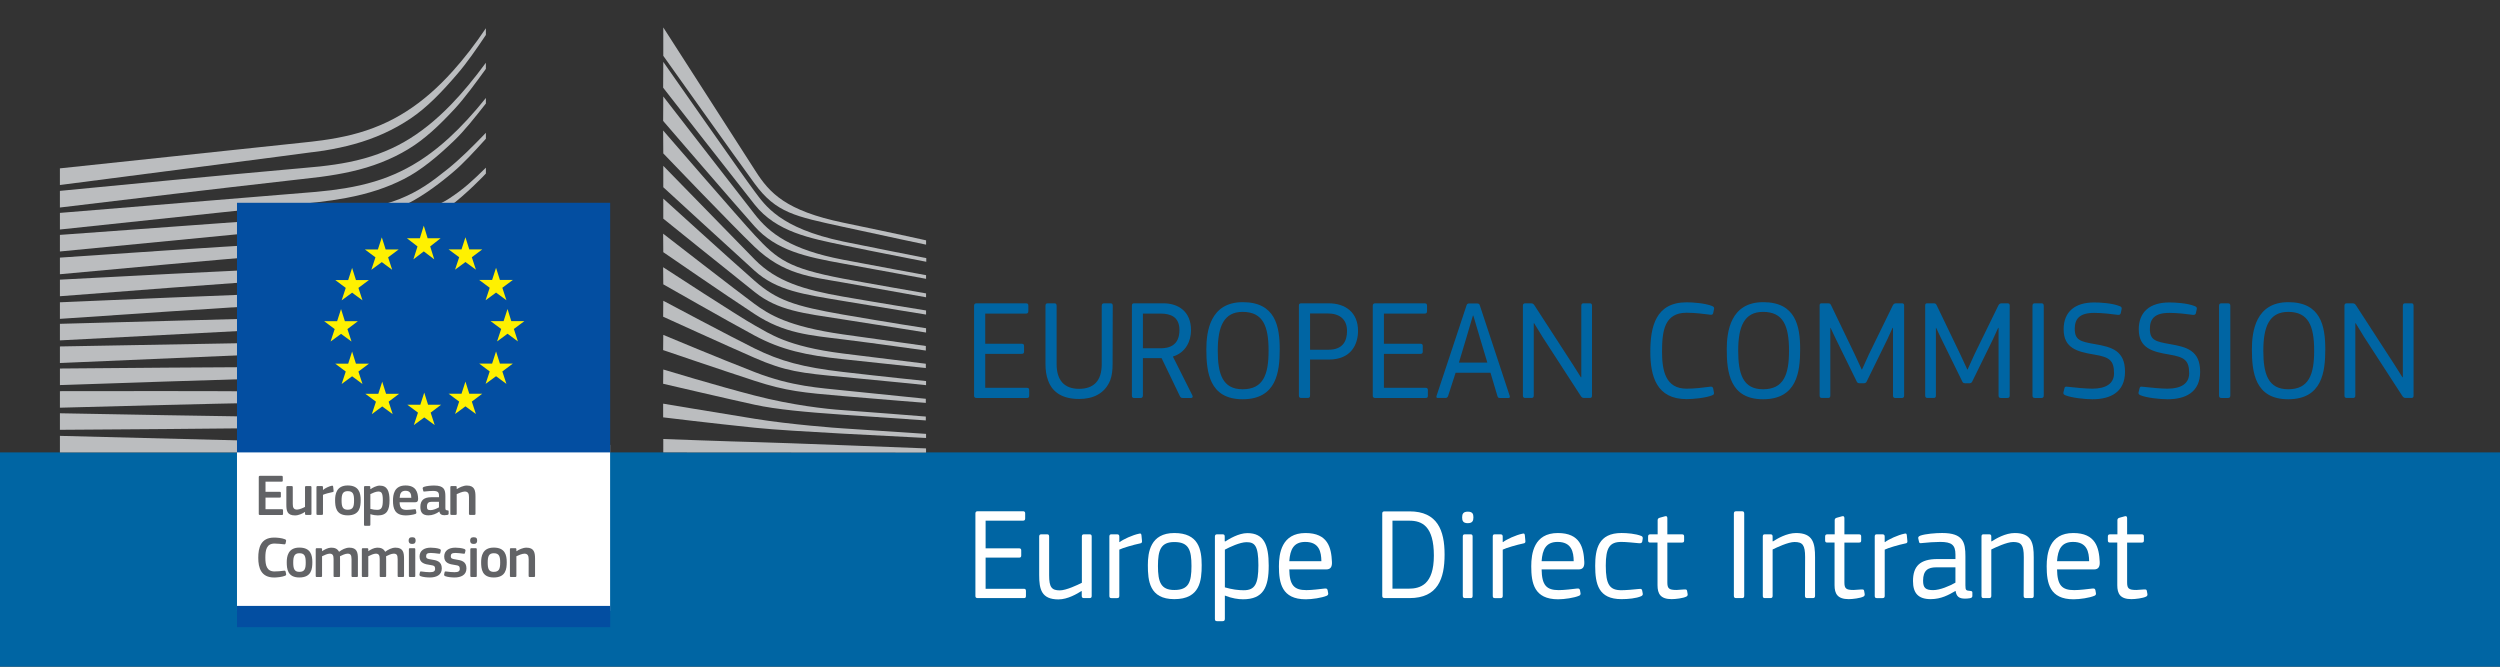<?xml version="1.0" encoding="utf-8"?>
<!-- Generator: Adobe Illustrator 16.0.0, SVG Export Plug-In . SVG Version: 6.00 Build 0)  -->
<!DOCTYPE svg PUBLIC "-//W3C//DTD SVG 1.1//EN" "http://www.w3.org/Graphics/SVG/1.1/DTD/svg11.dtd">
<svg version="1.1" id="Layer_1" xmlns="http://www.w3.org/2000/svg" xmlns:xlink="http://www.w3.org/1999/xlink" x="0px" y="0px"
	 width="210px" height="56px" viewBox="0 0 210 56" enable-background="new 0 0 210 56" xml:space="preserve">
<rect x="0" y="0" width="210" height="56" fill="#333333" stroke="none"/>
<rect y="38" fill="#0065A3" width="210" height="18"/>
<g>
	<g>
		<path fill="#BBBDBF" d="M5.033,15.541c0,0,21.56-2.789,22.171-2.888c0.936-0.152,1.761-0.331,2.533-0.544
			c1.744-0.478,3.352-1.206,4.771-2.167c1.364-0.914,2.634-2.243,3.884-3.702c0.805-0.927,1.641-2.137,2.422-3.304V2.372
			C39.89,3.747,38.973,4.93,38.03,5.976c-1.242,1.387-2.551,2.523-3.886,3.374c-1.375,0.887-2.927,1.547-4.6,1.966
			c-0.759,0.189-1.563,0.343-2.471,0.469c-0.592,0.084-1.208,0.149-1.805,0.211c-0.233,0.025-20.236,2.146-20.236,2.146v1.399H5.033
			z"/>
		<path fill="#BBBDBF" d="M33.945,11.926c-1.351,0.776-2.906,1.343-4.63,1.688c-0.736,0.149-1.541,0.269-2.454,0.369
			c-0.542,0.058-1.08,0.105-1.625,0.152c-0.293,0.025-0.587,0.051-0.873,0.078c-6.612,0.592-13.188,1.222-19.331,1.82v1.398
			c6.197-0.747,12.816-1.538,19.421-2.286c0.294-0.035,0.589-0.067,0.876-0.099c0.545-0.06,1.09-0.12,1.629-0.191
			c0.942-0.126,1.762-0.269,2.513-0.439c1.798-0.4,3.411-1.033,4.808-1.879c1.39-0.834,2.622-2.001,3.945-3.43
			c0.819-0.889,1.736-2.144,2.589-3.322V5.272c-1.008,1.367-1.959,2.517-2.91,3.497C36.614,10.104,35.282,11.166,33.945,11.926z"/>
		<path fill="#BBBDBF" d="M37.72,11.584c-1.317,1.206-2.685,2.155-4.085,2.82c-1.355,0.657-2.885,1.119-4.66,1.41
			c-0.731,0.122-1.525,0.221-2.434,0.303L5.033,17.883v1.396l19.119-2.028l2.472-0.26c0.935-0.108,1.745-0.228,2.484-0.369
			c1.844-0.346,3.417-0.865,4.82-1.584c1.436-0.726,2.878-1.935,4.206-3.214c0.898-0.858,1.764-1.966,2.681-3.129V8.23
			C39.751,9.553,38.734,10.655,37.72,11.584z"/>
		<path fill="#BBBDBF" d="M32.519,18.83c-1.249,0.701-2.188,1.104-3.974,1.29c-1.081,0.117-2.196,0.172-3.271,0.225
			c-0.517,0.026-1.04,0.052-1.556,0.084c-3.254,0.187-6.444,0.393-9.697,0.604L5.033,21.64v1.395l9.077-0.833
			c2.93-0.262,6.339-0.566,9.67-0.838l2.419-0.187c0.946-0.073,1.719-0.15,2.435-0.243c1.838-0.238,3.413-0.61,4.806-1.135
			c1.498-0.561,2.911-1.432,4.327-2.456c1.28-0.922,3.046-2.742,3.048-2.766v-0.492c-1.153,1.126-1.819,1.759-3.086,2.592
			C36.221,17.673,33.64,18.202,32.519,18.83z"/>
		<path fill="#BBBDBF" d="M32.98,21.482c-1.357,0.397-2.889,0.666-4.673,0.823c-0.723,0.063-1.5,0.11-2.385,0.145l-2.406,0.106
			c-5.977,0.277-11.925,0.588-18.482,0.935v1.392c6.263-0.484,12.404-0.957,18.536-1.394l2.399-0.163
			c0.929-0.061,1.695-0.127,2.415-0.209c1.836-0.204,3.397-0.52,4.787-0.965c1.543-0.487,3.042-1.194,4.461-2.101
			c1.049-0.668,2.097-1.463,3.184-2.413v-0.024c-1.195,1.023-2.343,1.25-3.48,1.938C35.94,20.398,34.475,21.046,32.98,21.482z"/>
		<path fill="#BBBDBF" d="M32.756,23.793c-1.367,0.32-2.846,0.525-4.667,0.647c-0.699,0.046-1.449,0.082-2.361,0.11l-2.383,0.085
			c-6.008,0.227-12.092,0.488-18.313,0.758v1.391c6.181-0.421,12.24-0.832,18.358-1.215l2.379-0.142
			c0.926-0.053,1.692-0.107,2.39-0.171c1.845-0.17,3.354-0.419,4.752-0.78c1.571-0.403,3.093-0.996,4.53-1.759
			c1.118-0.59,2.226-1.299,3.373-2.151V19.97c-1.239,0.898-2.434,1.629-3.623,2.225C35.78,22.901,34.283,23.439,32.756,23.793z"/>
		<path fill="#BBBDBF" d="M32.55,26.06c-1.372,0.251-2.848,0.412-4.646,0.504c-0.677,0.035-1.4,0.06-2.351,0.082l-20.52,0.555v1.391
			l18.194-0.951l2.359-0.119c0.922-0.043,1.673-0.088,2.369-0.141c1.824-0.14,3.33-0.34,4.727-0.632
			c1.583-0.33,3.128-0.812,4.577-1.429c1.166-0.495,2.34-1.101,3.556-1.835v-0.558c-1.305,0.757-2.538,1.365-3.771,1.852
			C35.613,25.347,34.105,25.779,32.55,26.06z"/>
		<path fill="#BBBDBF" d="M32.393,28.336c-2.516,0.336-5.113,0.375-7.617,0.412c-0.578,0.008-1.155,0.018-1.724,0.029L5.033,29.102
			v1.391l18.049-0.777c0.574-0.025,1.143-0.049,1.719-0.07c2.522-0.103,5.137-0.205,7.686-0.611c1.619-0.254,3.169-0.63,4.626-1.119
			c1.198-0.402,2.446-0.922,3.702-1.539V25.84c-1.327,0.618-2.624,1.13-3.878,1.514C35.505,27.796,33.971,28.127,32.393,28.336z"/>
		<path fill="#BBBDBF" d="M32.245,30.628c-2.354,0.194-4.768,0.194-7.104,0.194c-0.727,0-1.453,0-2.178,0.007
			c-5.976,0.026-11.896,0.075-17.929,0.127v1.39c5.745-0.195,11.846-0.398,17.949-0.58c0.723-0.023,1.447-0.043,2.171-0.063
			c2.349-0.059,4.777-0.12,7.162-0.378c1.658-0.179,3.178-0.44,4.629-0.8c1.269-0.313,2.564-0.728,3.871-1.228v-0.51
			c-1.35,0.481-2.694,0.88-3.995,1.166C35.381,30.273,33.884,30.494,32.245,30.628z"/>
		<path fill="#BBBDBF" d="M32.155,32.887c-0.984,0.039-2.049,0.059-3.251,0.059c-0.461,0-0.915-0.004-1.368-0.008l-4.649-0.058
			c-3.167-0.022-6.323-0.028-9.288-0.03l-8.566,0.008v1.389l8.592-0.225c2.948-0.074,6.113-0.146,9.271-0.207l4.644-0.061
			c1.272-0.021,2.949-0.057,4.651-0.169c1.669-0.108,3.185-0.272,4.644-0.507c1.306-0.209,2.641-0.49,3.98-0.832v-0.491
			c-1.375,0.315-2.741,0.57-4.068,0.747C35.303,32.695,33.803,32.82,32.155,32.887z"/>
		<path fill="#BBBDBF" d="M27.483,35.068L22.85,35.02c-5.904-0.086-11.803-0.192-17.817-0.305v1.389
			c5.738-0.037,11.825-0.082,17.821-0.148l4.636-0.07c1.555-0.023,3.088-0.054,4.63-0.104c3.181-0.102,6.036-0.325,8.695-0.678
			V34.62c-2.673,0.286-5.528,0.44-8.711,0.462C30.567,35.093,29.022,35.082,27.483,35.068z"/>
		<polygon fill="#BBBDBF" points="40.815,37.523 5.033,36.613 5.033,38.002 40.815,38.002 		"/>
	</g>
	<g>
		<path fill="#BBBDBF" d="M37.596,14.206c-1.36,1.091-2.411,1.867-4.075,2.528c-1.448,0.575-3.008,0.811-4.785,1.054
			c-1.142,0.16-2.334,0.397-3.482,0.473c-0.467,0.031-0.941,0.063-1.407,0.1l-18.814,1.37v1.394l18.888-1.832l2.448-0.229
			c0.912-0.086,1.715-0.186,2.473-0.307c1.828-0.294,3.402-0.743,4.821-1.372c1.466-0.646,2.949-1.706,4.328-2.868
			c0.941-0.787,1.84-1.779,2.824-2.862v-0.5C39.63,12.384,38.643,13.366,37.596,14.206z"/>
	</g>
	<polygon fill="#FFFFFF" points="19.907,51.307 51.249,51.307 51.249,37.371 19.907,37.371 	"/>
	<polygon fill="#034EA1" points="51.254,38.002 51.254,17.034 19.907,17.034 19.907,38.002 	"/>
	<polygon fill="#FFF100" points="35.921,20.015 37.01,20.015 36.135,20.7 36.477,21.786 35.598,21.117 34.726,21.786 35.07,20.7 
		34.182,20.015 35.268,20.015 35.598,18.956 	"/>
	<polygon fill="#FFF100" points="35.958,34 37.049,34 36.175,34.66 36.515,35.705 35.637,35.063 34.765,35.705 35.109,34.66 
		34.219,34 35.307,34 35.637,32.98 	"/>
	<polygon fill="#FFF100" points="39.418,33.072 40.51,33.072 39.634,33.732 39.977,34.777 39.097,34.132 38.225,34.777 
		38.57,33.732 37.679,33.072 38.767,33.072 39.097,32.055 	"/>
	<polygon fill="#FFF100" points="39.418,20.949 40.51,20.949 39.634,21.607 39.977,22.653 39.097,22.009 38.225,22.653 
		38.57,21.607 37.679,20.949 38.767,20.949 39.097,19.929 	"/>
	<polygon fill="#FFF100" points="41.991,23.515 43.081,23.515 42.197,24.173 42.539,25.221 41.668,24.576 40.79,25.221 
		41.134,24.173 40.251,23.515 41.338,23.515 41.668,22.496 	"/>
	<polygon fill="#FFF100" points="41.991,30.54 43.081,30.54 42.197,31.201 42.539,32.246 41.668,31.602 40.79,32.246 41.134,31.201 
		40.251,30.54 41.338,30.54 41.668,29.521 	"/>
	<polygon fill="#FFF100" points="42.947,26.975 44.046,26.975 43.164,27.633 43.504,28.68 42.633,28.034 41.754,28.68 42.1,27.633 
		41.207,26.975 42.302,26.975 42.633,25.956 	"/>
	<polygon fill="#FFF100" points="32.395,20.957 33.484,20.957 32.601,21.617 32.943,22.663 32.072,22.017 31.192,22.663 
		31.538,21.617 30.655,20.957 31.742,20.957 32.072,19.937 	"/>
	<polygon fill="#FFF100" points="29.899,23.523 30.99,23.523 30.107,24.183 30.449,25.229 29.577,24.584 28.698,25.229 
		29.043,24.183 28.16,23.523 29.248,23.523 29.577,22.504 	"/>
	<polygon fill="#FFF100" points="28.97,26.982 30.06,26.982 29.185,27.642 29.527,28.688 28.647,28.044 27.768,28.688 
		28.114,27.642 27.231,26.982 28.317,26.982 28.647,25.963 	"/>
	<polygon fill="#FFF100" points="29.899,30.549 30.99,30.549 30.107,31.21 30.449,32.256 29.577,31.609 28.698,32.256 29.043,31.21 
		28.16,30.549 29.248,30.549 29.577,29.531 	"/>
	<polygon fill="#FFF100" points="32.43,33.081 33.52,33.081 32.645,33.741 32.985,34.787 32.107,34.141 31.235,34.787 31.58,33.741 
		30.69,33.081 31.777,33.081 32.107,32.063 	"/>
	<polygon fill="#034EA1" points="19.907,52.684 51.257,52.684 51.257,50.896 19.907,50.896 	"/>
	<path fill="#BBBDBF" d="M55.716,2.304c0,0,6.538,10.177,7.738,12.049c1.191,1.87,2.559,3.35,7.395,4.355
		c4.837,1.005,6.942,1.48,6.942,1.48v0.363c0,0-3.075-0.643-7.026-1.508c-3.959-0.866-5.57-1.157-7.372-3.615
		c-1.504-2.046-7.677-10.74-7.677-10.74V2.304z"/>
	<path fill="#BBBDBF" d="M55.716,5.198c0,0,6.758,9.676,7.659,10.862c0.892,1.185,2.103,3.098,7.439,4.226
		c1.379,0.292,6.993,1.396,6.993,1.396v0.307c0,0-4.265-0.822-6.993-1.396c-2.729-0.575-5.594-1.098-7.421-3.405
		c-1.663-2.095-7.689-9.822-7.689-9.822L55.716,5.198z"/>
	<path fill="#BBBDBF" d="M55.716,8.104c0,0,6.371,8.223,7.659,9.867c1.28,1.645,3.052,3.003,7.439,3.844
		c2.526,0.486,6.975,1.3,6.975,1.3v0.307c0,0-3.895-0.727-6.975-1.282c-3.081-0.553-5.62-1.091-7.439-3.136
		c-1.602-1.794-7.671-8.846-7.671-8.846L55.716,8.104z"/>
	<path fill="#BBBDBF" d="M55.704,10.96c0,0,6.446,7.459,7.689,8.79c1.925,2.071,2.863,2.786,7.421,3.653
		c1.823,0.347,6.975,1.242,6.975,1.242v0.326c0,0-4.265-0.765-6.975-1.243s-4.997-0.656-7.439-3.003
		c-1.867-1.787-7.659-7.839-7.659-7.839L55.704,10.96z"/>
	<path fill="#BBBDBF" d="M55.716,13.93c0,0,5.957,6.11,7.677,7.865c1.823,1.862,4.164,2.55,7.402,3.117
		c3.094,0.542,6.994,1.167,6.994,1.167v0.345c0,0-3.66-0.589-6.994-1.148c-3.264-0.548-5.553-0.854-7.42-2.543
		c-1.677-1.513-7.659-7.005-7.659-7.005V13.93z"/>
	<path fill="#BBBDBF" d="M55.716,16.684c0,0,5.664,5.149,7.677,6.91c1.849,1.619,3.347,2.122,7.421,2.831
		c4.074,0.707,6.975,1.146,6.975,1.146v0.363c0,0-3.678-0.593-6.994-1.108c-3.316-0.516-5.426-0.72-7.402-2.295
		c-2.29-1.817-7.677-6.164-7.677-6.164V16.684z"/>
	<path fill="#BBBDBF" d="M55.704,19.629c0,0,6.458,5.015,7.671,5.896c1.204,0.88,2.805,1.905,7.439,2.563
		c4.597,0.65,6.956,0.975,6.956,0.975v0.383c0,0-4.17-0.594-6.956-0.938s-4.921-0.491-7.421-2.124
		c-2.435-1.588-7.677-5.201-7.677-5.201L55.704,19.629z"/>
	<path fill="#BBBDBF" d="M55.704,22.446c0,0,6.477,4.225,7.708,4.895c1.224,0.67,2.664,1.761,7.402,2.354
		c4.737,0.592,6.956,0.859,6.956,0.859v0.363c0,0-3.915-0.421-6.975-0.746c-3.062-0.324-5.145-0.768-7.42-1.99
		c-2.283-1.225-7.659-4.297-7.659-4.297L55.704,22.446z"/>
	<path fill="#BBBDBF" d="M55.716,25.264c0,0,5.735,3.054,7.677,4.009c2.161,1.063,4.029,1.576,7.421,1.971
		c3.332,0.389,6.975,0.764,6.975,0.764v0.346c0,0-3.367-0.354-6.975-0.688c-3.569-0.331-4.846-0.482-7.421-1.604
		c-2.309-1.004-7.689-3.458-7.689-3.458L55.716,25.264z"/>
	<path fill="#BBBDBF" d="M55.716,28.13c0,0,4.508,1.894,7.696,3.132c3.13,1.217,5.521,1.319,7.421,1.528
		c0.842,0.094,6.936,0.708,6.936,0.708v0.344c0,0-3.64-0.285-6.956-0.572c-3.315-0.287-4.744-0.408-7.421-1.281
		c-2.716-0.883-7.689-2.581-7.689-2.581L55.716,28.13z"/>
	<path fill="#BBBDBF" d="M55.716,31.038c0,0,4.579,1.39,7.696,2.192c3.118,0.806,5.98,1.129,7.421,1.225
		c1.44,0.096,6.936,0.536,6.936,0.536v0.325c0,0-3.116-0.209-6.956-0.479c-3.105-0.216-5.598-0.442-7.421-0.84
		c-2.024-0.438-7.689-1.761-7.689-1.761L55.716,31.038z"/>
	<path fill="#BBBDBF" d="M55.704,33.907c0,0,3.753,0.632,7.708,1.272c2.958,0.481,6.974,0.784,7.402,0.805
		c0.427,0.021,6.975,0.461,6.975,0.461v0.345c0,0-4.19-0.215-6.975-0.364c-2.898-0.158-5.788-0.328-7.421-0.498
		c-3.672-0.377-7.689-0.871-7.689-0.871V33.907L55.704,33.907z"/>
	<path fill="#BBBDBF" d="M55.716,36.877c0,0,5.897,0.219,7.696,0.258c1.791,0.037,14.376,0.531,14.376,0.531v0.346l-22.073-0.014
		L55.716,36.877L55.716,36.877z"/>
	<g>
		<path fill="#626366" d="M21.738,40.068c0-0.063,0.028-0.098,0.097-0.098h1.825c0.058,0,0.092,0.033,0.092,0.092v0.309
			c0,0.059-0.025,0.088-0.098,0.088h-1.351v0.854h1.194c0.062,0,0.096,0.028,0.096,0.088v0.309c0,0.059-0.024,0.087-0.096,0.087
			h-1.194v0.978h1.385c0.058,0,0.087,0.027,0.087,0.092v0.304c0,0.063-0.024,0.087-0.093,0.087h-1.849
			c-0.069,0-0.097-0.029-0.097-0.087V40.07h0.002V40.068z"/>
		<path fill="#626366" d="M26.072,43.252H25.72c-0.079,0-0.098-0.033-0.098-0.093v-0.151l-0.01-0.006
			c-0.189,0.135-0.525,0.293-0.828,0.293c-0.668,0-0.731-0.395-0.731-0.91v-1.453c0-0.063,0.025-0.103,0.093-0.103h0.36
			c0.063,0,0.087,0.034,0.087,0.103v1.391c0,0.291,0.057,0.482,0.36,0.482c0.215,0,0.542-0.158,0.668-0.227v-1.646
			c0-0.063,0.019-0.103,0.098-0.103h0.352c0.067,0,0.092,0.034,0.092,0.103v2.229C26.165,43.223,26.14,43.252,26.072,43.252z"/>
		<path fill="#626366" d="M27.13,43.159c0,0.06-0.025,0.093-0.101,0.093h-0.356c-0.067,0-0.091-0.029-0.091-0.093v-2.228
			c0-0.068,0.024-0.104,0.091-0.104h0.352c0.08,0,0.105,0.04,0.105,0.104v0.213l0.009,0.01c0.146-0.135,0.496-0.307,0.731-0.352
			c0.063-0.015,0.107,0,0.116,0.088l0.035,0.326c0.004,0.074,0.009,0.104-0.092,0.122c-0.279,0.056-0.63,0.149-0.798,0.226
			L27.13,43.159L27.13,43.159z"/>
		<path fill="#626366" d="M29.207,43.29c-0.996,0-1.059-0.726-1.059-1.285c0-0.47,0.102-1.226,1.059-1.226
			c0.952,0,1.09,0.641,1.09,1.226C30.296,42.564,30.229,43.29,29.207,43.29z M29.211,41.256c-0.427,0-0.518,0.266-0.518,0.783
			c0,0.52,0.091,0.779,0.514,0.779c0.447,0,0.534-0.254,0.534-0.779C29.74,41.512,29.658,41.256,29.211,41.256z"/>
		<path fill="#626366" d="M31.735,43.295c-0.167,0-0.39-0.029-0.621-0.105l-0.003,0.004v0.875c0,0.055-0.015,0.097-0.092,0.097
			h-0.352c-0.076,0-0.091-0.033-0.091-0.097v-3.137c0-0.068,0.024-0.103,0.091-0.103h0.352c0.067,0,0.087,0.04,0.087,0.103v0.146
			l0.014,0.01c0.181-0.121,0.499-0.297,0.78-0.297c0.649,0,0.82,0.492,0.82,1.238C32.72,42.833,32.514,43.295,31.735,43.295z
			 M31.772,41.288c-0.205,0-0.51,0.142-0.662,0.219v1.238c0.224,0.063,0.399,0.083,0.571,0.083c0.355,0,0.476-0.184,0.476-0.805
			C32.158,41.395,32.037,41.288,31.772,41.288z"/>
		<path fill="#626366" d="M33.565,42.188c0.016,0.504,0.197,0.642,0.601,0.642c0.181,0,0.453-0.033,0.644-0.054
			c0.087-0.01,0.117-0.01,0.131,0.082l0.029,0.166c0.014,0.072,0.005,0.111-0.082,0.15c-0.189,0.071-0.558,0.12-0.795,0.12
			c-0.946,0-1.082-0.597-1.082-1.241c0-0.482,0.087-1.273,1.053-1.273c0.882,0,1.043,0.576,1.058,1.107
			c0.005,0.18-0.043,0.301-0.245,0.301H33.565z M33.571,41.816h0.979c0-0.301-0.076-0.592-0.486-0.592
			C33.7,41.225,33.595,41.447,33.571,41.816z"/>
		<path fill="#626366" d="M36.901,42.969c-0.249,0.19-0.58,0.321-0.912,0.321c-0.521,0-0.679-0.282-0.679-0.702
			c-0.004-0.572,0.308-0.822,0.932-0.822h0.634v-0.125c0-0.3-0.105-0.404-0.518-0.404c-0.159,0-0.471,0.025-0.672,0.048
			c-0.097,0.016-0.122,0.011-0.135-0.063l-0.044-0.181c-0.009-0.063,0.005-0.103,0.112-0.147c0.215-0.078,0.605-0.11,0.84-0.11
			c0.852,0,0.953,0.352,0.953,0.907v0.951c0,0.203,0.025,0.209,0.182,0.229c0.072,0.005,0.091,0.021,0.091,0.07v0.211
			c0,0.056-0.032,0.088-0.116,0.104c-0.077,0.015-0.162,0.022-0.235,0.022c-0.228,0-0.375-0.066-0.423-0.303L36.901,42.969z
			 M36.872,42.15h-0.605c-0.249,0-0.403,0.086-0.403,0.414c0,0.22,0.072,0.287,0.307,0.287c0.208,0,0.511-0.121,0.702-0.234
			L36.872,42.15L36.872,42.15z"/>
		<path fill="#626366" d="M39.839,43.252h-0.355c-0.063,0-0.092-0.029-0.092-0.093l0.004-1.39c0-0.293-0.067-0.481-0.355-0.481
			c-0.194,0-0.54,0.155-0.678,0.219v1.652c0,0.06-0.024,0.093-0.093,0.093h-0.35c-0.068,0-0.092-0.029-0.092-0.093v-2.228
			c0-0.068,0.024-0.104,0.092-0.104h0.351c0.069,0,0.093,0.032,0.093,0.104v0.146c0.004,0,0.009,0.006,0.014,0.006
			c0.187-0.126,0.534-0.298,0.835-0.298c0.668,0,0.727,0.439,0.727,0.941v1.433C39.939,43.219,39.919,43.252,39.839,43.252z"/>
		<path fill="#626366" d="M23.03,45.156c0.236,0,0.644,0.033,0.901,0.14c0.084,0.034,0.113,0.073,0.099,0.157l-0.043,0.197
			c-0.022,0.06-0.047,0.082-0.134,0.072c-0.245-0.027-0.535-0.063-0.794-0.063c-0.672,0-0.77,0.547-0.77,1.188
			c0,0.645,0.121,1.155,0.77,1.155c0.289,0,0.524-0.028,0.794-0.063c0.091-0.01,0.112,0.017,0.138,0.078l0.039,0.186
			c0.02,0.084-0.003,0.127-0.09,0.162c-0.236,0.101-0.673,0.146-0.91,0.146c-1.102,0-1.336-0.814-1.336-1.65
			C21.694,46.014,21.899,45.156,23.03,45.156z"/>
		<path fill="#626366" d="M25.146,48.508c-0.995,0-1.059-0.727-1.059-1.285c0-0.47,0.102-1.226,1.059-1.226
			c0.96,0,1.091,0.64,1.091,1.226C26.236,47.781,26.169,48.508,25.146,48.508z M25.15,46.471c-0.419,0-0.519,0.268-0.519,0.786
			c0,0.521,0.1,0.779,0.515,0.779c0.447,0,0.535-0.255,0.535-0.779C25.68,46.729,25.597,46.471,25.15,46.471z"/>
		<path fill="#626366" d="M29.976,48.469h-0.355c-0.068,0-0.092-0.029-0.092-0.092v-1.402c0-0.367-0.094-0.468-0.336-0.468
			c-0.188,0-0.484,0.14-0.635,0.218c0,0.049,0.005,0.145,0.005,0.254v1.398c0,0.059-0.02,0.092-0.095,0.092h-0.366
			c-0.063,0-0.082-0.029-0.082-0.092v-1.428c0-0.303-0.079-0.442-0.326-0.442c-0.171,0-0.449,0.12-0.641,0.218v1.652
			c0,0.059-0.024,0.092-0.091,0.092h-0.355c-0.063,0-0.087-0.029-0.087-0.092V46.15c0-0.07,0.024-0.104,0.087-0.104h0.351
			c0.072,0,0.096,0.037,0.096,0.104v0.141l0.006,0.005c0.196-0.131,0.469-0.282,0.743-0.293c0.28,0,0.521,0.058,0.678,0.347
			c0.242-0.181,0.55-0.347,0.867-0.347c0.652,0,0.716,0.425,0.716,0.922v1.452C30.063,48.436,30.043,48.469,29.976,48.469z"/>
		<path fill="#626366" d="M33.85,48.469h-0.355c-0.068,0-0.092-0.029-0.092-0.092v-1.402c0-0.367-0.087-0.468-0.337-0.468
			c-0.187,0-0.483,0.14-0.634,0.218c0,0.049,0.005,0.145,0.005,0.254v1.398c0,0.059-0.021,0.092-0.092,0.092h-0.361
			c-0.071,0-0.089-0.029-0.089-0.092v-1.428c0-0.303-0.078-0.442-0.327-0.442c-0.17,0-0.448,0.12-0.632,0.218v1.652
			c0,0.059-0.023,0.092-0.099,0.092h-0.355c-0.063,0-0.087-0.029-0.087-0.092V46.15c0-0.07,0.024-0.104,0.087-0.104h0.351
			c0.08,0,0.104,0.037,0.104,0.104v0.141l0.005,0.005c0.188-0.131,0.462-0.282,0.736-0.293c0.288,0,0.521,0.058,0.678,0.347
			c0.242-0.181,0.55-0.347,0.866-0.347c0.653,0,0.717,0.425,0.717,0.922v1.452C33.938,48.436,33.919,48.469,33.85,48.469z"/>
		<path fill="#626366" d="M34.62,45.689c-0.252,0-0.294-0.142-0.294-0.287c0-0.155,0.062-0.275,0.294-0.275
			c0.243,0,0.292,0.111,0.292,0.275C34.912,45.561,34.868,45.689,34.62,45.689z M34.883,48.377c0,0.053-0.021,0.092-0.087,0.092
			h-0.352c-0.066,0-0.097-0.029-0.097-0.092v-2.232c0-0.074,0.03-0.098,0.097-0.098h0.352c0.066,0,0.087,0.037,0.087,0.098V48.377z"
			/>
		<path fill="#626366" d="M36.112,48.508c-0.249,0-0.581-0.033-0.772-0.105c-0.097-0.039-0.116-0.084-0.102-0.164l0.035-0.161
			c0.014-0.077,0.048-0.083,0.132-0.073c0.213,0.034,0.53,0.059,0.703,0.059c0.317,0,0.442-0.08,0.442-0.281
			c0-0.225-0.082-0.279-0.394-0.322c-0.491-0.066-0.913-0.17-0.913-0.712c0-0.485,0.375-0.746,0.932-0.746
			c0.199,0,0.539,0.028,0.75,0.106c0.083,0.039,0.116,0.08,0.102,0.152l-0.039,0.176c-0.015,0.073-0.044,0.084-0.131,0.073
			c-0.215-0.028-0.494-0.062-0.672-0.062c-0.317,0-0.39,0.095-0.39,0.277c0,0.196,0.115,0.221,0.417,0.27
			c0.468,0.066,0.899,0.158,0.899,0.751C37.113,48.324,36.619,48.508,36.112,48.508z"/>
		<path fill="#626366" d="M38.184,48.508c-0.25,0-0.58-0.033-0.772-0.105c-0.097-0.039-0.115-0.084-0.102-0.164l0.034-0.161
			c0.015-0.077,0.048-0.083,0.134-0.073c0.212,0.034,0.531,0.059,0.702,0.059c0.316,0,0.442-0.08,0.442-0.281
			c0-0.225-0.082-0.279-0.394-0.322c-0.49-0.066-0.914-0.17-0.914-0.712c0-0.485,0.375-0.746,0.933-0.746
			c0.199,0,0.539,0.028,0.75,0.106c0.082,0.039,0.117,0.08,0.102,0.152l-0.039,0.176c-0.014,0.073-0.044,0.084-0.13,0.073
			c-0.216-0.028-0.494-0.062-0.673-0.062c-0.317,0-0.39,0.095-0.39,0.277c0,0.196,0.116,0.221,0.418,0.27
			c0.467,0.066,0.897,0.158,0.897,0.751C39.183,48.324,38.69,48.508,38.184,48.508z"/>
		<path fill="#626366" d="M39.786,45.689c-0.251,0-0.293-0.142-0.293-0.287c0-0.155,0.062-0.275,0.293-0.275
			c0.245,0,0.293,0.111,0.293,0.275C40.079,45.561,40.035,45.689,39.786,45.689z M40.05,48.377c0,0.053-0.02,0.092-0.088,0.092
			h-0.351c-0.067,0-0.104-0.029-0.104-0.092v-2.232c0-0.074,0.036-0.098,0.104-0.098h0.351c0.068,0,0.088,0.037,0.088,0.098V48.377z
			"/>
		<path fill="#626366" d="M41.474,48.508c-0.995,0-1.059-0.727-1.059-1.285c0-0.47,0.101-1.226,1.059-1.226
			c0.96,0,1.092,0.64,1.092,1.226C42.565,47.781,42.497,48.508,41.474,48.508z M41.478,46.471c-0.419,0-0.511,0.268-0.511,0.786
			c0,0.521,0.091,0.779,0.506,0.779c0.447,0,0.542-0.255,0.542-0.779C42.016,46.729,41.925,46.471,41.478,46.471z"/>
		<path fill="#626366" d="M44.852,48.469h-0.355c-0.063,0-0.092-0.029-0.092-0.092l0.004-1.389c0-0.295-0.075-0.481-0.355-0.481
			c-0.202,0-0.548,0.154-0.678,0.218v1.652c0,0.059-0.025,0.092-0.101,0.092h-0.35c-0.068,0-0.092-0.029-0.092-0.092V46.15
			c0-0.07,0.024-0.104,0.092-0.104h0.35c0.076,0,0.101,0.033,0.101,0.104v0.146c0.004,0,0.009,0.004,0.014,0.004
			c0.18-0.125,0.526-0.297,0.829-0.297c0.667,0,0.725,0.438,0.725,0.94v1.434C44.943,48.436,44.924,48.469,44.852,48.469z"/>
	</g>
</g>
<g enable-background="new    ">
	<path fill="#FFFFFF" d="M85.993,50.24h-3.861c-0.132,0-0.198-0.043-0.198-0.176v-6.933c0-0.131,0.066-0.187,0.198-0.187h3.795
		c0.132,0,0.187,0.056,0.187,0.177v0.428c0,0.134-0.055,0.188-0.198,0.188h-3.125v2.322h2.805c0.132,0,0.187,0.055,0.187,0.176v0.43
		c0,0.131-0.055,0.176-0.187,0.176h-2.805v2.617h3.212c0.132,0,0.176,0.055,0.176,0.188v0.418
		C86.18,50.207,86.125,50.24,85.993,50.24z"/>
	<path fill="#FFFFFF" d="M91.515,50.24h-0.451c-0.132,0-0.198-0.043-0.198-0.188v-0.386l-0.022-0.021
		c-0.363,0.229-1.155,0.705-1.936,0.705c-1.43,0-1.617-0.859-1.617-2.035V45.07c0-0.143,0.066-0.188,0.187-0.188h0.473
		c0.121,0,0.176,0.046,0.176,0.188v3.256c0,1.012,0.22,1.266,0.902,1.266c0.528,0,1.507-0.463,1.848-0.639V45.07
		c0-0.143,0.055-0.188,0.187-0.188h0.451c0.132,0,0.187,0.046,0.187,0.188v4.982C91.702,50.197,91.647,50.24,91.515,50.24z"/>
	<path fill="#FFFFFF" d="M95.783,45.643c-0.583,0.121-1.485,0.385-1.76,0.527v3.883c0,0.145-0.066,0.188-0.187,0.188h-0.473
		c-0.121,0-0.176-0.044-0.176-0.188V45.07c0-0.143,0.055-0.188,0.176-0.188h0.462c0.132,0,0.198,0.046,0.198,0.188v0.451
		l0.022,0.021c0.286-0.229,1.089-0.604,1.65-0.715c0.132-0.033,0.165,0,0.187,0.131l0.044,0.463
		C95.948,45.555,95.893,45.631,95.783,45.643z"/>
	<path fill="#FFFFFF" d="M98.643,50.328c-2.102,0-2.223-1.563-2.223-2.859c0-1.068,0.209-2.695,2.223-2.695
		c2.035,0,2.299,1.375,2.299,2.695C100.942,48.756,100.81,50.328,98.643,50.328z M98.643,45.531c-1.133,0-1.375,0.672-1.375,2.014
		s0.242,2.014,1.375,2.014c1.199,0,1.441-0.639,1.441-2.014C100.084,46.191,99.853,45.531,98.643,45.531z"/>
	<path fill="#FFFFFF" d="M104.417,50.34c-0.407,0-0.935-0.076-1.518-0.309l-0.011,0.012v1.926c0,0.143-0.044,0.209-0.198,0.209
		h-0.451c-0.154,0-0.187-0.057-0.187-0.209V45.07c0-0.133,0.066-0.188,0.187-0.188h0.451c0.132,0,0.187,0.046,0.187,0.188v0.396
		l0.033,0.021c0.33-0.209,1.133-0.705,1.87-0.705c1.386,0,1.792,0.98,1.792,2.73C106.574,49.338,106.111,50.34,104.417,50.34z
		 M104.704,45.543c-0.539,0-1.43,0.418-1.815,0.627v3.168c0.605,0.176,1.111,0.242,1.584,0.242c0.935,0,1.232-0.516,1.232-2.102
		C105.705,45.807,105.386,45.543,104.704,45.543z"/>
	<path fill="#FFFFFF" d="M111.402,47.832H108.3c0.021,1.33,0.406,1.738,1.441,1.738c0.45,0,1.144-0.088,1.528-0.133
		c0.144-0.013,0.219,0,0.252,0.143l0.045,0.242c0.021,0.1-0.021,0.176-0.121,0.221c-0.418,0.176-1.221,0.297-1.76,0.297
		c-2.014,0-2.256-1.365-2.256-2.773c0-1.065,0.221-2.793,2.232-2.793c1.882,0,2.168,1.222,2.223,2.433
		C111.898,47.557,111.811,47.832,111.402,47.832z M109.643,45.521c-0.969,0-1.274,0.627-1.342,1.617h2.695
		C110.984,46.367,110.82,45.521,109.643,45.521z"/>
	<path fill="#FFFFFF" d="M118.398,50.24h-2.058c-0.177,0-0.231-0.055-0.231-0.188v-6.921c0-0.12,0.056-0.176,0.199-0.176h2.09
		c2.354,0,2.947,1.606,2.947,3.621C121.348,48.602,120.785,50.24,118.398,50.24z M118.398,43.738h-1.431v5.711h1.353
		c0.99,0,2.125-0.342,2.125-2.783C120.445,44.201,119.455,43.738,118.398,43.738z"/>
	<path fill="#FFFFFF" d="M123.293,43.947c-0.418,0-0.473-0.23-0.473-0.494c0-0.275,0.088-0.473,0.473-0.473
		c0.396,0,0.473,0.186,0.473,0.473C123.766,43.729,123.7,43.947,123.293,43.947z M123.523,50.24h-0.451
		c-0.131,0-0.197-0.043-0.197-0.188V45.07c0-0.154,0.066-0.188,0.197-0.188h0.451c0.121,0,0.177,0.046,0.177,0.188v4.982
		C123.7,50.197,123.645,50.24,123.523,50.24z"/>
	<path fill="#FFFFFF" d="M127.99,45.643c-0.583,0.121-1.485,0.385-1.76,0.527v3.883c0,0.145-0.066,0.188-0.188,0.188h-0.474
		c-0.121,0-0.176-0.044-0.176-0.188V45.07c0-0.143,0.055-0.188,0.176-0.188h0.461c0.134,0,0.199,0.046,0.199,0.188v0.451
		l0.021,0.021c0.286-0.229,1.09-0.604,1.65-0.715c0.132-0.033,0.164,0,0.188,0.131l0.043,0.463
		C128.154,45.555,128.1,45.631,127.99,45.643z"/>
	<path fill="#FFFFFF" d="M132.6,47.832h-3.104c0.021,1.33,0.408,1.738,1.441,1.738c0.451,0,1.145-0.088,1.528-0.133
		c0.144-0.013,0.222,0,0.255,0.143l0.043,0.242c0.021,0.1-0.021,0.176-0.121,0.221c-0.418,0.176-1.222,0.297-1.761,0.297
		c-2.014,0-2.256-1.365-2.256-2.773c0-1.065,0.222-2.793,2.233-2.793c1.882,0,2.168,1.222,2.224,2.433
		C133.094,47.557,133.006,47.832,132.6,47.832z M130.839,45.521c-0.968,0-1.276,0.627-1.343,1.617h2.695
		C132.182,46.367,132.016,45.521,130.839,45.521z"/>
	<path fill="#FFFFFF" d="M137.868,50.076c-0.407,0.188-1.111,0.252-1.661,0.252c-1.938,0-2.211-1.264-2.211-2.805
		c0-1.396,0.273-2.75,2.211-2.75c0.451,0,1.199,0.055,1.672,0.252c0.109,0.045,0.121,0.145,0.109,0.231l-0.043,0.252
		c-0.033,0.121-0.154,0.134-0.286,0.121c-0.451-0.043-1.067-0.108-1.464-0.108c-1,0-1.309,0.506-1.309,1.99
		c0,1.606,0.329,2.067,1.309,2.067c0.353,0,1.068-0.056,1.508-0.108c0.132-0.013,0.221,0,0.242,0.143l0.043,0.229
		C138.012,49.943,137.979,50.021,137.868,50.076z"/>
	<path fill="#FFFFFF" d="M141.762,49.9c0.012,0.108-0.021,0.164-0.1,0.209c-0.264,0.143-0.924,0.219-1.242,0.219
		c-0.945,0-1.188-0.461-1.188-1.166v-3.586h-0.604c-0.144,0-0.188-0.055-0.188-0.188V45.08c0-0.131,0.045-0.197,0.188-0.197h0.615
		v-1.188c0-0.133,0.077-0.176,0.188-0.209l0.438-0.121c0.121-0.033,0.188,0.021,0.188,0.164v1.354h1.221
		c0.154,0,0.188,0.066,0.188,0.188v0.318c0,0.133-0.033,0.188-0.188,0.188h-1.221v3.334c0,0.517,0.121,0.647,0.78,0.647
		c0.108,0,0.483-0.033,0.638-0.045c0.178-0.01,0.221,0.012,0.242,0.133L141.762,49.9z"/>
	<path fill="#FFFFFF" d="M146.326,50.24h-0.484c-0.131,0-0.197-0.043-0.197-0.188v-6.908c0-0.154,0.066-0.197,0.197-0.197h0.484
		c0.121,0,0.188,0.043,0.188,0.197v6.908C146.514,50.197,146.447,50.24,146.326,50.24z"/>
	<path fill="#FFFFFF" d="M152.268,50.24h-0.463c-0.121,0-0.188-0.043-0.188-0.188l0.012-3.257c0-1.012-0.209-1.267-0.891-1.267
		c-0.529,0-1.508,0.464-1.838,0.628v3.896c0,0.145-0.066,0.188-0.198,0.188h-0.45c-0.121,0-0.177-0.043-0.177-0.188V45.07
		c0-0.143,0.056-0.188,0.177-0.188h0.45c0.132,0,0.198,0.033,0.198,0.188v0.396l0.033,0.011c0.352-0.23,1.153-0.703,1.936-0.703
		c1.431,0,1.596,0.856,1.596,2.035v3.244C152.465,50.197,152.398,50.24,152.268,50.24z"/>
	<path fill="#FFFFFF" d="M156.634,49.9c0.011,0.108-0.022,0.164-0.099,0.209c-0.264,0.143-0.924,0.219-1.244,0.219
		c-0.945,0-1.188-0.461-1.188-1.166v-3.586h-0.605c-0.143,0-0.188-0.055-0.188-0.188V45.08c0-0.131,0.045-0.197,0.188-0.197h0.617
		v-1.188c0-0.133,0.076-0.176,0.188-0.209l0.439-0.121c0.121-0.033,0.188,0.021,0.188,0.164v1.354h1.221
		c0.154,0,0.188,0.066,0.188,0.188v0.318c0,0.133-0.033,0.188-0.188,0.188h-1.221v3.334c0,0.517,0.12,0.647,0.78,0.647
		c0.11,0,0.483-0.033,0.638-0.045c0.176-0.01,0.221,0.012,0.242,0.133L156.634,49.9z"/>
	<path fill="#FFFFFF" d="M160.076,45.643c-0.582,0.121-1.484,0.385-1.76,0.527v3.883c0,0.145-0.066,0.188-0.188,0.188h-0.474
		c-0.12,0-0.176-0.044-0.176-0.188V45.07c0-0.143,0.056-0.188,0.176-0.188h0.463c0.132,0,0.197,0.046,0.197,0.188v0.451l0.021,0.021
		c0.287-0.229,1.09-0.604,1.65-0.715c0.133-0.033,0.166,0,0.188,0.131l0.044,0.463C160.242,45.555,160.188,45.631,160.076,45.643z"
		/>
	<path fill="#FFFFFF" d="M164.246,49.646c-0.539,0.317-1.188,0.682-2.068,0.682c-1.066,0-1.486-0.527-1.486-1.518
		c0-1.244,0.584-1.849,2.047-1.849h1.519v-0.375c0-0.813-0.317-1.065-1.286-1.065c-0.396,0-1.089,0.043-1.552,0.098
		c-0.144,0.023-0.196,0-0.22-0.098l-0.065-0.287c-0.022-0.098,0.011-0.176,0.177-0.242c0.438-0.152,1.297-0.219,1.826-0.219
		c1.771,0,1.957,0.781,1.957,1.957v2.432c0,0.441,0.057,0.441,0.396,0.473c0.144,0.012,0.188,0.045,0.188,0.145v0.273
		c0,0.1-0.044,0.178-0.221,0.199c-0.131,0.021-0.273,0.033-0.385,0.033c-0.506,0-0.727-0.166-0.803-0.639H164.246z M164.256,47.656
		h-1.617c-0.67,0-1.1,0.24-1.1,1.121c0,0.604,0.209,0.793,0.848,0.793c0.561,0,1.375-0.342,1.869-0.627V47.656z"/>
	<path fill="#FFFFFF" d="M170.637,50.24h-0.463c-0.121,0-0.188-0.043-0.188-0.188l0.012-3.257c0-1.012-0.209-1.267-0.891-1.267
		c-0.528,0-1.508,0.464-1.838,0.628v3.896c0,0.145-0.065,0.188-0.197,0.188h-0.451c-0.121,0-0.176-0.043-0.176-0.188V45.07
		c0-0.143,0.055-0.188,0.176-0.188h0.451c0.132,0,0.197,0.033,0.197,0.188v0.396l0.033,0.011c0.352-0.23,1.154-0.703,1.936-0.703
		c1.432,0,1.596,0.856,1.596,2.035v3.244C170.834,50.197,170.77,50.24,170.637,50.24z"/>
	<path fill="#FFFFFF" d="M175.895,47.832h-3.103c0.022,1.33,0.407,1.738,1.44,1.738c0.451,0,1.145-0.088,1.529-0.133
		c0.145-0.013,0.221,0,0.254,0.143l0.043,0.242c0.022,0.1-0.021,0.176-0.121,0.221c-0.418,0.176-1.222,0.297-1.76,0.297
		c-2.014,0-2.256-1.365-2.256-2.773c0-1.065,0.221-2.793,2.232-2.793c1.882,0,2.169,1.222,2.224,2.433
		C176.391,47.557,176.303,47.832,175.895,47.832z M174.135,45.521c-0.969,0-1.275,0.627-1.343,1.617h2.696
		C175.477,46.367,175.313,45.521,174.135,45.521z"/>
	<path fill="#FFFFFF" d="M180.383,49.9c0.012,0.108-0.021,0.164-0.1,0.209c-0.264,0.143-0.924,0.219-1.243,0.219
		c-0.946,0-1.188-0.461-1.188-1.166v-3.586h-0.604c-0.145,0-0.188-0.055-0.188-0.188V45.08c0-0.131,0.043-0.197,0.188-0.197h0.615
		v-1.188c0-0.133,0.076-0.176,0.188-0.209l0.439-0.121c0.12-0.033,0.188,0.021,0.188,0.164v1.354h1.221
		c0.154,0,0.188,0.066,0.188,0.188v0.318c0,0.133-0.033,0.188-0.188,0.188h-1.221v3.334c0,0.517,0.12,0.647,0.78,0.647
		c0.108,0,0.483-0.033,0.638-0.045c0.176-0.01,0.221,0.012,0.241,0.133L180.383,49.9z"/>
</g>
<g>
	<path fill="#0065A3" d="M86.247,33.43h-4.209c-0.144,0-0.216-0.048-0.216-0.192v-7.555c0-0.144,0.072-0.204,0.216-0.204h4.138
		c0.144,0,0.204,0.06,0.204,0.192v0.468c0,0.144-0.06,0.204-0.216,0.204h-3.406v2.53h3.058c0.144,0,0.204,0.06,0.204,0.191v0.468
		c0,0.145-0.06,0.192-0.204,0.192h-3.058v2.854h3.502c0.144,0,0.192,0.06,0.192,0.204v0.455
		C86.451,33.394,86.391,33.43,86.247,33.43z"/>
	<path fill="#0065A3" d="M92.546,30.587v-4.893c0-0.168,0.072-0.216,0.216-0.216h0.516c0.132,0,0.192,0.048,0.192,0.216
		l-0.012,4.857c0,0.504-0.036,0.96-0.204,1.403c-0.456,1.115-1.439,1.56-2.615,1.56c-1.331,0-2.219-0.516-2.591-1.535
		c-0.167-0.432-0.228-0.899-0.228-1.428v-4.857c0-0.168,0.06-0.216,0.204-0.216h0.528c0.132,0,0.204,0.048,0.204,0.216v4.893
		c0,1.331,0.624,2.075,1.883,2.075C91.863,32.662,92.546,32.002,92.546,30.587z"/>
	<path fill="#0065A3" d="M100.058,33.43h-0.684c-0.132,0-0.204-0.024-0.264-0.156l-1.535-3.19h-1.571v3.131
		c0,0.155-0.072,0.216-0.204,0.216h-0.516c-0.144,0-0.204-0.048-0.204-0.204V25.67c0-0.144,0.06-0.192,0.204-0.192h2.447
		c1.199,0,2.315,0.647,2.315,2.255c0,0.899-0.42,1.871-1.523,2.218l1.643,3.274C100.214,33.334,100.166,33.43,100.058,33.43z
		 M97.503,26.342h-1.499v2.914h1.475c0.708,0,1.595-0.216,1.595-1.535C99.075,26.605,98.307,26.342,97.503,26.342z"/>
	<path fill="#0065A3" d="M104.379,33.537c-2.807,0-3.046-2.303-3.046-4.197c0-1.487,0.312-3.958,3.058-3.958
		c2.735,0,3.106,2.015,3.106,3.958C107.497,31.234,107.233,33.537,104.379,33.537z M104.379,26.198
		c-1.595,0-2.087,1.259-2.087,3.262c0,1.942,0.396,3.238,2.087,3.238c1.727,0,2.182-1.212,2.182-3.238
		C106.562,27.373,106.082,26.198,104.379,26.198z"/>
	<path fill="#0065A3" d="M111.615,30.203h-1.571v3.022c0,0.156-0.072,0.204-0.204,0.204h-0.516c-0.144,0-0.216-0.048-0.216-0.204
		V25.67c0-0.144,0.06-0.192,0.216-0.192h2.279c1.415,0,2.471,0.768,2.471,2.315C114.074,28.884,113.534,30.203,111.615,30.203z
		 M111.531,26.33h-1.487v3.046h1.56c1.223,0,1.547-0.768,1.547-1.571C113.15,26.797,112.503,26.33,111.531,26.33z"/>
	<path fill="#0065A3" d="M119.738,33.43h-4.21c-0.145,0-0.216-0.048-0.216-0.192v-7.555c0-0.144,0.071-0.204,0.216-0.204h4.138
		c0.144,0,0.204,0.06,0.204,0.192v0.468c0,0.144-0.061,0.204-0.216,0.204h-3.406v2.53h3.058c0.145,0,0.204,0.06,0.204,0.191v0.468
		c0,0.145-0.06,0.192-0.204,0.192h-3.058v2.854h3.502c0.144,0,0.191,0.06,0.191,0.204v0.455
		C119.941,33.394,119.882,33.43,119.738,33.43z"/>
	<path fill="#0065A3" d="M121.648,33.237c-0.048,0.156-0.12,0.192-0.252,0.192h-0.623c-0.108,0-0.145-0.061-0.097-0.192l2.507-7.567
		c0.036-0.132,0.097-0.18,0.229-0.18h0.671c0.156,0,0.192,0.072,0.229,0.18l2.506,7.592c0.024,0.096,0,0.168-0.096,0.168h-0.731
		c-0.132,0-0.168-0.048-0.204-0.156l-0.587-1.967h-2.927L121.648,33.237z M124.335,28.453l-0.575-1.943h-0.036l-0.563,1.907
		l-0.612,2.039h2.387L124.335,28.453z"/>
	<path fill="#0065A3" d="M128.871,27.157h-0.035v6.068c0,0.156-0.072,0.204-0.204,0.204h-0.492c-0.144,0-0.216-0.048-0.216-0.204
		v-7.567c0-0.108,0.072-0.18,0.192-0.18h0.491c0.168,0,0.229,0.084,0.3,0.192l3.251,5.013l0.635,1.008h0.036v-5.997
		c0-0.168,0.061-0.216,0.204-0.216h0.504c0.132,0,0.191,0.048,0.191,0.216v7.543c0,0.145-0.06,0.192-0.191,0.192h-0.456
		c-0.168,0-0.228-0.061-0.312-0.192l-3.202-4.941L128.871,27.157z"/>
	<path fill="#0065A3" d="M143.821,25.706c0.168,0.072,0.18,0.156,0.156,0.264l-0.072,0.336c-0.024,0.084-0.072,0.156-0.228,0.132
		c-0.528-0.072-1.296-0.168-2.003-0.168c-1.859,0-2.063,1.523-2.063,3.274c0,1.606,0.3,3.105,2.063,3.105
		c0.731,0,1.415-0.096,1.99-0.167c0.168-0.024,0.216,0.06,0.24,0.144l0.06,0.312c0.024,0.12,0.024,0.204-0.132,0.264
		c-0.575,0.24-1.69,0.324-2.158,0.324c-2.519,0-3.047-1.907-3.047-3.981c0-2.111,0.456-4.15,3.047-4.15
		C142.143,25.394,143.186,25.454,143.821,25.706z"/>
	<path fill="#0065A3" d="M148.095,33.537c-2.807,0-3.047-2.303-3.047-4.197c0-1.487,0.313-3.958,3.059-3.958
		c2.734,0,3.106,2.015,3.106,3.958C151.213,31.234,150.949,33.537,148.095,33.537z M148.095,26.198
		c-1.596,0-2.087,1.259-2.087,3.262c0,1.942,0.396,3.238,2.087,3.238c1.727,0,2.183-1.212,2.183-3.238
		C150.277,27.373,149.798,26.198,148.095,26.198z"/>
	<path fill="#0065A3" d="M159.744,33.43h-0.517c-0.144,0-0.216-0.048-0.216-0.204v-5.685h-0.035l-0.42,0.923l-1.751,3.574
		c-0.049,0.108-0.132,0.156-0.24,0.156h-0.348c-0.145,0-0.204-0.048-0.252-0.145l-1.823-3.717l-0.372-0.792h-0.023v5.685
		c0,0.156-0.061,0.204-0.192,0.204h-0.503c-0.133,0-0.204-0.048-0.204-0.204v-7.567c0-0.132,0.048-0.18,0.18-0.18h0.527
		c0.156,0,0.204,0.048,0.265,0.18l1.99,4.138l0.576,1.247h0.023l0.588-1.296l1.991-4.077c0.071-0.132,0.132-0.192,0.3-0.192h0.479
		c0.12,0,0.18,0.06,0.18,0.18v7.567C159.947,33.382,159.876,33.43,159.744,33.43z"/>
	<path fill="#0065A3" d="M168.612,33.43h-0.517c-0.144,0-0.216-0.048-0.216-0.204v-5.685h-0.035l-0.42,0.923l-1.751,3.574
		c-0.048,0.108-0.132,0.156-0.24,0.156h-0.348c-0.145,0-0.204-0.048-0.252-0.145l-1.823-3.717l-0.372-0.792h-0.023v5.685
		c0,0.156-0.06,0.204-0.192,0.204h-0.503c-0.132,0-0.204-0.048-0.204-0.204v-7.567c0-0.132,0.048-0.18,0.18-0.18h0.527
		c0.156,0,0.204,0.048,0.265,0.18l1.99,4.138l0.576,1.247h0.023l0.588-1.296l1.991-4.077c0.072-0.132,0.132-0.192,0.3-0.192h0.479
		c0.12,0,0.18,0.06,0.18,0.18v7.567C168.815,33.382,168.744,33.43,168.612,33.43z"/>
	<path fill="#0065A3" d="M171.472,33.43h-0.528c-0.144,0-0.216-0.048-0.216-0.204v-7.532c0-0.168,0.072-0.216,0.216-0.216h0.528
		c0.132,0,0.203,0.048,0.203,0.216v7.532C171.675,33.382,171.604,33.43,171.472,33.43z"/>
	<path fill="#0065A3" d="M175.767,33.537c-0.66,0-1.751-0.12-2.279-0.336c-0.168-0.071-0.18-0.155-0.155-0.264l0.084-0.336
		c0.023-0.107,0.084-0.132,0.204-0.119c0.671,0.084,1.667,0.167,2.135,0.167c1.199,0,1.822-0.467,1.822-1.283
		c0-1.091-0.371-1.367-1.667-1.583c-1.438-0.239-2.566-0.539-2.566-2.123c0-1.463,0.936-2.254,2.566-2.254
		c0.468,0,1.512,0.048,2.147,0.312c0.168,0.06,0.18,0.156,0.155,0.264l-0.071,0.324c-0.024,0.084-0.072,0.156-0.229,0.144
		c-0.527-0.072-1.307-0.168-2.003-0.168c-1.259,0-1.631,0.528-1.631,1.343c0,0.947,0.468,1.067,1.703,1.283
		c1.392,0.239,2.519,0.539,2.519,2.314C178.501,32.962,177.254,33.537,175.767,33.537z"/>
	<path fill="#0065A3" d="M182.078,33.537c-0.66,0-1.751-0.12-2.279-0.336c-0.167-0.071-0.18-0.155-0.155-0.264l0.084-0.336
		c0.023-0.107,0.084-0.132,0.204-0.119c0.671,0.084,1.667,0.167,2.135,0.167c1.199,0,1.822-0.467,1.822-1.283
		c0-1.091-0.371-1.367-1.667-1.583c-1.439-0.239-2.566-0.539-2.566-2.123c0-1.463,0.936-2.254,2.566-2.254
		c0.468,0,1.512,0.048,2.147,0.312c0.168,0.06,0.18,0.156,0.155,0.264l-0.071,0.324c-0.024,0.084-0.072,0.156-0.229,0.144
		c-0.527-0.072-1.307-0.168-2.003-0.168c-1.259,0-1.631,0.528-1.631,1.343c0,0.947,0.468,1.067,1.703,1.283
		c1.392,0.239,2.519,0.539,2.519,2.314C184.813,32.962,183.565,33.537,182.078,33.537z"/>
	<path fill="#0065A3" d="M187.144,33.43h-0.528c-0.144,0-0.216-0.048-0.216-0.204v-7.532c0-0.168,0.072-0.216,0.216-0.216h0.528
		c0.132,0,0.203,0.048,0.203,0.216v7.532C187.347,33.382,187.275,33.43,187.144,33.43z"/>
	<path fill="#0065A3" d="M192.206,33.537c-2.807,0-3.047-2.303-3.047-4.197c0-1.487,0.313-3.958,3.059-3.958
		c2.734,0,3.106,2.015,3.106,3.958C195.324,31.234,195.061,33.537,192.206,33.537z M192.206,26.198
		c-1.596,0-2.087,1.259-2.087,3.262c0,1.942,0.396,3.238,2.087,3.238c1.727,0,2.183-1.212,2.183-3.238
		C194.389,27.373,193.909,26.198,192.206,26.198z"/>
	<path fill="#0065A3" d="M197.882,27.157h-0.035v6.068c0,0.156-0.072,0.204-0.204,0.204h-0.492c-0.144,0-0.216-0.048-0.216-0.204
		v-7.567c0-0.108,0.072-0.18,0.192-0.18h0.491c0.168,0,0.229,0.084,0.3,0.192l3.251,5.013l0.635,1.008h0.036v-5.997
		c0-0.168,0.061-0.216,0.204-0.216h0.504c0.132,0,0.191,0.048,0.191,0.216v7.543c0,0.145-0.06,0.192-0.191,0.192h-0.456
		c-0.168,0-0.228-0.061-0.312-0.192l-3.202-4.941L197.882,27.157z"/>
</g>
</svg>
